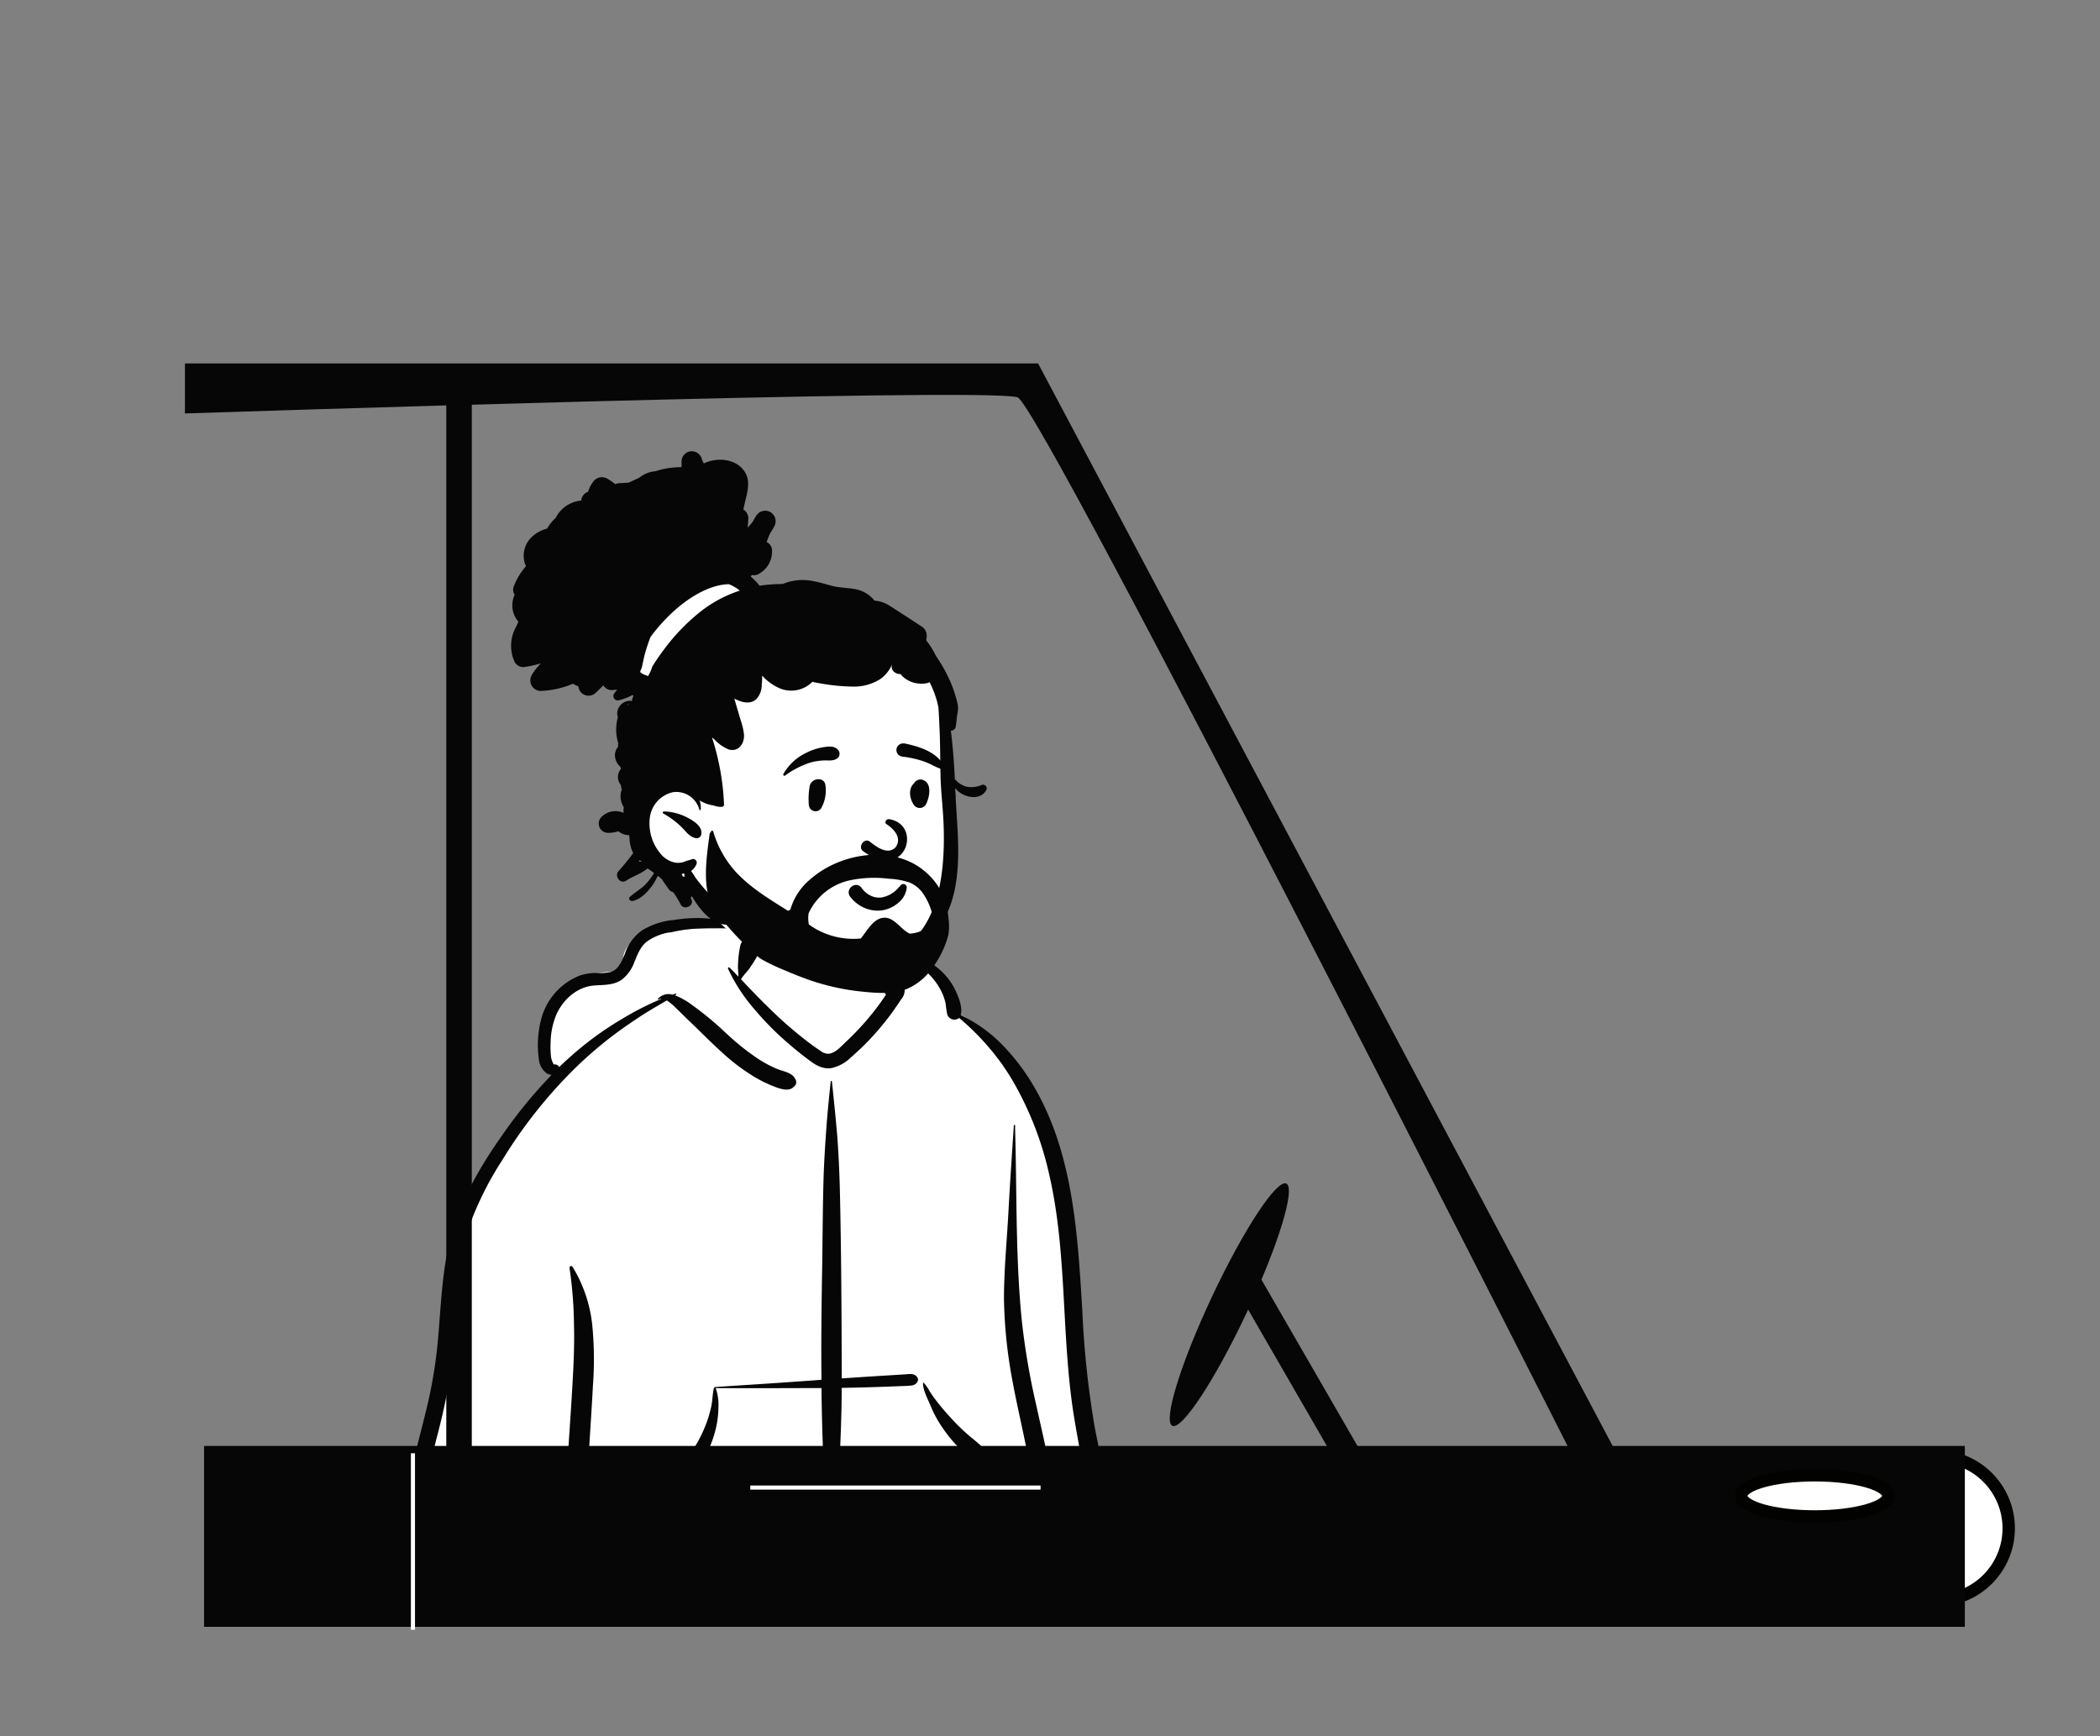 <svg id="Capa_1" data-name="Capa 1" xmlns="http://www.w3.org/2000/svg" viewBox="0 0 508.85 420.81"><rect x="0" y="0" width="508.85" height="420.81" fill="#808080" stroke="none"/><title>Mesa de trabajo 68</title><circle cx="469.26" cy="370.39" r="17.47" fill="#fff" stroke="#020201" stroke-miterlimit="10" stroke-width="3"/><g id="Introduction"><g id="variations"><g id="images"><path d="M264.57,378.12c4.08-.19,2.44-7.34,2.15-10-3.24-9.59-2.48-20-3.75-30.09-.79-9.37-1.81-18.72-2.66-28.09-1.68-19-13.76-57.74-27.54-64-1.73-7.62-8.9-14.73-18-14.73-6.19-7.32-13.63-12.48-23.18-11.44-4,.18-7.77,4.37-11.56,5.18-2.11.29-20.9-.46-24.67,1.77-2.62,1.35-5,3.84-4.22,7,1.23,3.84-2.59-.32-10.56,3.78-16.26,9.77-6.55,22.84-6.12,23.24-10.14,14.13-19,25.58-23.11,42.85-2.66,12.81-2.36,26-4.59,38.92a116,116,0,0,1-3.3,13.12c-1.42,5.68-2.11,19.83-2.89,20-1.42.36.83,3.28,2.33,3.28,41.75,6.93,84.16.29,126.14-.8C240.9,377.73,252.74,377.63,264.57,378.12Z" fill="#fff" fill-rule="evenodd"/><path d="M201.29,262.07a.15.15,0,0,1,.29,0l.3,2.85c.36,3.47.7,6.94,1,10.44.32,4.35.52,8.71.63,13.07.35,15.2.42,30.42.45,45.62l6.16-.41,4.19-.26,3.56-.22h0l1.47-.09c1-.06,2.11-.31,2.8.57a1,1,0,0,1,.16,1.23c-.59,1-1.51.92-2.55,1l-2.93.11c-2.09.08-4.18.16-6.28.22s-4.39.11-6.59.15c0,6.42-.29,12.83-.57,19.24l-.13,2.89c-.35,7.8-.73,15.61-1.27,23.41a.5.5,0,0,1-1,0c-.6-8.78-1-17.57-1.4-26.36q-.42-9.57-.53-19.13h-.87c-8.25,0-16.49.07-24.74,0a.1.1,0,0,1,0,.05,12.35,12.35,0,0,1,.64,4.72,23.33,23.33,0,0,1-.65,5.13c-1.43,6.05-5.12,11.46-9.32,15.93l-.14.15a13.71,13.71,0,0,0-2.74,3.43,21.59,21.59,0,0,0-1.14,4.42l0,.17-1.2,5.55c-.38,1.76-.49,4.32-1.88,5.59a2.2,2.2,0,0,1-3.63-1c-.48-1.19,0-2.5.28-3.69l2.22-9.32a16.27,16.27,0,0,1,1.54-4.41,14,14,0,0,1,3.19-3.45,39.56,39.56,0,0,0,6.15-6.65,33.84,33.84,0,0,0,4.34-7.94,28.64,28.64,0,0,0,1.27-4.36c.28-1.4.28-2.85.59-4.24a.26.26,0,0,1,.19-.19.11.11,0,0,1,.1-.15l6.74-.44q9-.57,18-1.23l1.06-.08h0c-.09-8.51,0-17,.14-25.52.14-7.8.14-15.61.37-23.41.12-3.87.37-7.74.64-11.6S200.88,266,201.29,262.07ZM138,307.31a.4.4,0,0,1,.73-.3,33.75,33.75,0,0,1,4.84,14.74,86.33,86.33,0,0,1,.1,14.11c-.27,5-.59,10-.91,15l-.5,7.66h0L141,377.73c-.09,1.38-.41,2.63-1.59,3.27a3,3,0,0,1-.49.33,1.37,1.37,0,0,1-1.85-.49l.15.1c.12.08,0,0-.44-.34l-.35-.46h0a2.8,2.8,0,0,1-.49-1.23,11.1,11.1,0,0,1,.07-2.23l.82-12.6h0c.63-9.79,1.38-19.58,1.93-29.38.26-4.57.45-9.14.32-13.72A99.32,99.32,0,0,0,138,307.31ZM162.81,223l.16,0c5.7-.94,11.91-.77,17.12,2a.06.06,0,0,1,0,.1l-1.67-.07c-5.32-.21-10.61-.33-15.83.92L162,226a13.06,13.06,0,0,0-5.35,2.26c-1.45,1.19-2.16,3-2.86,4.71l-.09.22a9.3,9.3,0,0,1-3.12,4.29c-2,1.34-4.39,1.18-6.67,1.36-4,.33-7.31,3.24-9,6.81a18.2,18.2,0,0,0-1.49,6.94,22.27,22.27,0,0,0,.11,3.65c.05.38.52,1.77.76,1.74a1.08,1.08,0,0,1,1.19.63q2-1.92,4.09-3.71a78.27,78.27,0,0,1,11.22-8,72.28,72.28,0,0,1,9.53-4.85,1.52,1.52,0,0,0-.77.17.11.11,0,0,1-.13-.17,3.49,3.49,0,0,1,3.54-1c.27-.08.54-.17.81-.24a.12.12,0,0,1,.09.21l-.31.2h0a16.8,16.8,0,0,1,3.79,2.08,76.79,76.79,0,0,1,8.49,7l.5.45a57.47,57.47,0,0,0,7.6,6,27.65,27.65,0,0,0,4.51,2.36c1.35.53,3.55.87,4.19,2.3a1.35,1.35,0,0,1-.33,2c-1.12,1.23-3.34.44-4.66-.07a32.17,32.17,0,0,1-4.62-2.22,49.64,49.64,0,0,1-8-6c-2.57-2.33-5-4.79-7.49-7.19-1.09-1-2.14-2.1-3.23-3.14l-.54-.52a13,13,0,0,0-2.19-1.82c-1.59.95-3.2,1.86-4.77,2.83-2.2,1.36-4.33,2.82-6.43,4.32A96.26,96.26,0,0,0,139,259.22a116,116,0,0,0-16.94,21.35l-.36.58A79.77,79.77,0,0,0,114.52,295,63.18,63.18,0,0,0,111,311.67c-.54,5.65-.72,11.33-1.31,17a132.34,132.34,0,0,1-3.19,17.1l-.33,1.34a133.08,133.08,0,0,0-3.16,15.3,61.51,61.51,0,0,0-.5,8.36,74.68,74.68,0,0,0,.85,8.32,2.11,2.11,0,0,1-1.85,2.1,2.13,2.13,0,0,1-2.33-1.53,30,30,0,0,1-1.2-9.84,57.74,57.74,0,0,1,1-9.89c1.17-6.43,3-12.72,4.5-19.06a114,114,0,0,0,2.71-16.94c.5-5.94.8-11.91,1.72-17.81a58.93,58.93,0,0,1,5.16-16.71,103.28,103.28,0,0,1,8.29-13.81,115.34,115.34,0,0,1,12.31-15.11,2.5,2.5,0,0,1-1.21-.39,4.72,4.72,0,0,1-1.9-3.48,24.57,24.57,0,0,1,.49-9.28,15.57,15.57,0,0,1,9.37-10.89,12.25,12.25,0,0,1,3.85-.65,13.36,13.36,0,0,0,3.79-.26c1.9-.63,2.72-2.87,3.44-4.57l0-.08a11.39,11.39,0,0,1,4-5.37,18.35,18.35,0,0,1,7.27-2.53ZM217,231.54c1.72-.59,3.86,0,5.53.47a14.41,14.41,0,0,1,5.08,2.91,15.16,15.16,0,0,1,3.76,4.83l.09.17c.83,1.71,1.78,4.06,1.36,5.94l0,.15a35.94,35.94,0,0,1,9.28,6.43,51.42,51.42,0,0,1,8.16,10.42c9.06,15.12,10.66,33.27,11.73,50.5l.27,4.37a225.44,225.44,0,0,0,3,28.16l.13.67c1.89,9.75,4.59,19.56,4.32,29.56a2.32,2.32,0,0,1-4.63,0c-.49-11.2-3.1-22-4.87-33-3.11-19.39-1.55-39.38-6-58.57A79.51,79.51,0,0,0,246,263a55.24,55.24,0,0,0-6.59-9.39,59.23,59.23,0,0,0-7-6.91,1.82,1.82,0,0,1-2.86-.79,20.85,20.85,0,0,1-.4-2.63,12.37,12.37,0,0,0-.73-2.33,15.33,15.33,0,0,0-2.65-4.13,17.14,17.14,0,0,0-4-3.29,33,33,0,0,0-4.75-1.82C217,231.63,216.94,231.56,217,231.54Zm6.66,103.62a.09.09,0,0,1,.15-.06,9.94,9.94,0,0,1,1.41,2c.51.78,1,1.55,1.61,2.3,1.12,1.5,2.37,2.91,3.64,4.3a49.68,49.68,0,0,0,3.72,3.68c1.41,1.26,3,2.39,4.26,3.78,2.67,2.91,3.1,6.91,3.66,10.66l.06.41c.35,2.23.65,4.46.93,6.69.14,1.09.27,2.18.38,3.27l0,.35a4.57,4.57,0,0,1-.49,3.08,2,2,0,0,1-3,.39c-1.52-1.64-1.24-4.56-1.44-6.68-.16-1.75-.34-3.49-.55-5.24l-.11-.87a54,54,0,0,0-.9-5.95,8.36,8.36,0,0,0-2.41-4.26c-1.26-1.25-2.57-2.42-3.73-3.77a38.56,38.56,0,0,1-3.35-4.57,31.5,31.5,0,0,1-2.17-4.35l-.11-.24C224.62,338.65,223.61,336.76,223.66,335.16Zm22-62.35a.16.16,0,1,1,.31,0c0,1.74.08,3.48.11,5.22.29,14,.11,28.1,1.52,42.09a175.1,175.1,0,0,0,3.3,19.56c.73,3.31,1.49,6.61,2.21,9.93s1.45,6.47,2,9.72a95.43,95.43,0,0,1,1.26,9.67l0,.43c.09,1.57.55,3.88-.32,5.27a2.13,2.13,0,0,1-3.73.09c-.94-1.35-.71-3.75-.88-5.36s-.35-3.29-.55-4.93c-.39-3.2-.92-6.39-1.46-9.56-1.13-6.62-2.77-13.14-4-19.75a117.22,117.22,0,0,1-2.16-20.46c0-7,.7-13.88,1.07-20.81S245.2,279.84,245.66,272.81Zm-66.27-43.65a2.44,2.44,0,1,1,4.7,1.29,21.86,21.86,0,0,1-2.14,3.72c-.69,1.14-1.69,2-2.4,3.14l.78.83c.39.42.77.83,1.17,1.24l1.35,1.4c1.05,1.09,2.11,2.17,3.2,3.22a99.1,99.1,0,0,0,10,8.72c.81.61,1.63,1.2,2.48,1.76l.31.21a3.12,3.12,0,0,0,1.93.69c1.71-.15,3.24-2,4.41-3.09l.07-.06a65.41,65.41,0,0,0,7.93-9c.52-.72,1-1.45,1.51-2.2-1.13-1.32-.86-3.91-.92-5.52-.05-1.13-.05-2.26-.06-3.39v-.23a3,3,0,0,1,.43-2,.1.1,0,0,1,.12,0,2.67,2.67,0,0,1,1.13,1.55l0,.07c.34.76.66,1.54,1,2.31s.65,1.64,1,2.46c.15.38.29.76.43,1.14l.26.74,0,0a2.27,2.27,0,0,1,.31.31,1.6,1.6,0,0,1,.79,1,3.43,3.43,0,0,1-.86,2.77,66.64,66.64,0,0,1-7.53,9.62c-1.39,1.47-2.86,2.87-4.38,4.2l-.27.23a9.53,9.53,0,0,1-4.68,2.56c-2.14.32-3.88-.74-5.51-2l-.17-.12c-1.55-1.17-3.07-2.39-4.54-3.66a72,72,0,0,1-8.4-8.44,41.38,41.38,0,0,1-6.43-9.87c-.09-.22.15-.45.34-.27.75.71,1.46,1.46,2.17,2.21,0-1.11-.19-2.23-.07-3.35A23.17,23.17,0,0,1,179.39,229.16Z" fill="#060606" fill-rule="evenodd"/><path d="M229,181.37c-.5-6.5.28-13.31-2.22-19.48-4.37-10.25-16.62-13.67-26.11-17.57-3.8-1.12-16.6-1.28-21.05-2.77-10.08-3.36-12.48-7.38-20.49-1a8.79,8.79,0,0,0-2.82,3.92h0a2.14,2.14,0,0,0,.41,1.87,13.09,13.09,0,0,0-3.15,13.6c5.82,12.3,5.54,18.95,3.67,32.17-2.44,12.35,3.15,16.85,12.4,23.57a2.3,2.3,0,0,0,0,2.35c10.7,15.05,30.89,22.23,48.18,14.59,7-3.12,10.15-10.6,11.94-17.35a48.4,48.4,0,0,0,1-23.21A95.34,95.34,0,0,1,229,181.37Z" fill="#fff" fill-rule="evenodd"/><path d="M167.28,109.38a2.55,2.55,0,0,1,2.75,1.75l0,.06c.15.39.32.76.5,1.13,3.25-1.59,7.89-1.18,9.95,2.05,1.46,2.31.57,5,0,7.49l-.36,1.62a2.49,2.49,0,0,1,1.21,2.07v.07l-.15,2.25a11.84,11.84,0,0,0,1.28-1.55c.26-.48.55-1,.85-1.42a2.53,2.53,0,0,1,4.36,2.55,13.48,13.48,0,0,1-.95,1.6,14.61,14.61,0,0,0-.95,2.33,2.22,2.22,0,0,1,1.3,2,6.19,6.19,0,0,1-3.13,5.66,2.2,2.2,0,0,1-1.75.3c-.09.14-.19.27-.28.4a12.37,12.37,0,0,1,2.13,2.21,39.26,39.26,0,0,1,5.62-.42,12.46,12.46,0,0,1,7.49-.67c1.58.27,3.11.79,4.66,1.17s3.32.41,5,.68a7.78,7.78,0,0,1,5.09,2.86,7.69,7.69,0,0,1,3.71,1.26c2.58,1.65,5.14,3.31,7.71,5a2.63,2.63,0,0,1,1.18,2.78l0,.07-.08.47.2.29a18.72,18.72,0,0,1,2.15,3.5,36.77,36.77,0,0,1,2.55,4.25,30.37,30.37,0,0,1,2.42,6.22,15.57,15.57,0,0,1,.38,1.64,6.41,6.41,0,0,1-.18,2.14c-.14,1-.19,1.92-.34,2.87a1.17,1.17,0,0,1-1.2,1c.21,1.61.36,3.23.51,4.83.21,2.3.34,4.6.46,6.9a5.5,5.5,0,0,0,2.81,1.86,6.39,6.39,0,0,0,3.8-.46.9.9,0,0,1,1,1.31c-1.16,2-3.63,2-5.5,1.1a5.16,5.16,0,0,1-2-1.61c0,.67.06,1.34.1,2l0,.6c.38,7.09,1.2,14.42-.13,21.44a27,27,0,0,1-24.64,22.13,34.08,34.08,0,0,1-14.48-2.59c-2.67-1.07-1.64-3.23.22-2.61,3.19,1.06,9,2.65,14.3,2,12.37-1.62,22.85-7.8,21.78-34.44-.16-3.78-.63-7.55-.73-11.33s-.06-7.39-.22-11.08l-.06-1.26c-.06-1.47-.13-3-.24-4.42-.13-.57-.24-1.15-.4-1.71a26.18,26.18,0,0,0-1.74-4.42,1.16,1.16,0,0,1-.53.24,6.84,6.84,0,0,1-4.19-.42,6.5,6.5,0,0,1-1.73-1.12,2.39,2.39,0,0,1-.54-.64,2.22,2.22,0,0,1-1.74-.67,1.57,1.57,0,0,1-.37-1.62l0-.05,0,0a8.15,8.15,0,0,1-2.89,3.58,11.77,11.77,0,0,1-6.65,1.79,47.11,47.11,0,0,1-7.76-.76c-.67-.11-1.33-.23-2-.39l-.07.08a7.21,7.21,0,0,1-8,1.42,12.43,12.43,0,0,1-4.09-3c0,.66,0,1.32-.1,2l0,.26a5.09,5.09,0,0,1-1.26,3.38c-1.48,1.43-3.64.86-5.35-.07v.14c.46,1.57.93,3.14,1.39,4.72l.1.33a16.76,16.76,0,0,1,.81,3.41c.2,2.24-1.29,4.45-3.77,3.7a9.94,9.94,0,0,1-3.35-2.37l-.64-.55A60.46,60.46,0,0,1,175.44,195a.56.56,0,0,1-.54.54,5.09,5.09,0,0,1-2.08-.37h-.11a8,8,0,0,1-3.17-1.2,6,6,0,0,1,.26,2.21c0,.18-.31.25-.35,0a5.77,5.77,0,0,0-6.39-4.19,7.24,7.24,0,0,0-5.56,5.89,11.32,11.32,0,0,0,2.5,8.94,6,6,0,0,0,3.56,2.22,4.53,4.53,0,0,0,2-.11c.27-.09.52-.2.78-.3s.81-.18,1.17-.34a.89.89,0,0,1,1.21,1.21,3.56,3.56,0,0,1-1.27,1.58,17.9,17.9,0,0,1,1.07,1.61,39.33,39.33,0,0,0,2.59,3.17,28.46,28.46,0,0,0,3.08,2.83l.47.36a11.07,11.07,0,0,1,2.72,2.82,1.49,1.49,0,0,1-1.28,2.22c-3.44-.05-5.95-3.07-7.73-5.72-.25-.38-.49-.78-.71-1.19a2.42,2.42,0,0,1-.27.36l.2.53c.58,1.56-1.93,2.57-2.66,1.12a22.89,22.89,0,0,0-1.83-3,1.54,1.54,0,0,1-1-.62c-.56-.8-1.18-1.62-1.7-2.47q-.45-.42-.9-.81l-.27.24a10.85,10.85,0,0,1-1.45,2.43l-.12.16c-1.13,1.43-2.6,2.89-4.42,3.23-.56.11-1.09-.58-.6-1,1.27-1.15,2.78-1.93,3.95-3.21a14.27,14.27,0,0,0,1.57-2.05l.1-.17.24-.37-1.59-1.09c-1.46,1.25-3.36,1.82-5,2.85l-.16.11c-1.46,1-3-1.19-1.83-2.37a50.35,50.35,0,0,0,3.51-4.31,8.48,8.48,0,0,1-.88-3.34c0-.34-.07-.67-.1-1a4,4,0,0,1-2.34-.75l-.26-.19a8,8,0,0,1-2.59.38,2.25,2.25,0,0,1-1.57-3.79,4.73,4.73,0,0,1,5.29-1.09l.17-.09a1.94,1.94,0,0,1,0-1.05l0-.19a4.88,4.88,0,0,1-.74-2,4.64,4.64,0,0,1,.07-1.7,5,5,0,0,1,.2-.58,4,4,0,0,1-.25-1.12,1,1,0,0,1-.12-.15,3,3,0,0,1,.14-3.72c0-.06,0-.13,0-.19l-.13-.33a3.82,3.82,0,0,1-1.31-3.05,3.21,3.21,0,0,1,.82-1.87,1,1,0,0,1,0-.73,11.07,11.07,0,0,1-.11-6.36,2.6,2.6,0,0,1-.16-1,3.16,3.16,0,0,1,3-3,2.52,2.52,0,0,1,.56.07v0a4.17,4.17,0,0,1,.39-1.31.84.84,0,0,1-.26-.15,14.35,14.35,0,0,1-3.3,1.27,1.07,1.07,0,0,1-1.2-1.55,8.14,8.14,0,0,1,.81-1,9.11,9.11,0,0,0-1.26.09,2.42,2.42,0,0,1-2.11-1.13l-1.86,1.8a2.48,2.48,0,0,1-4.18-1.61,3.53,3.53,0,0,1-1.29-.63,22,22,0,0,1-7.85,1.77,2.55,2.55,0,0,1-2.18-3.8,13,13,0,0,1,2.25-2.89,25.51,25.51,0,0,1-4.2.91,2.42,2.42,0,0,1-2.18-1.25A9.37,9.37,0,0,1,125,152l.17-.31c.14-.35.3-.7.46-1a6.07,6.07,0,0,1-.92-6.55,2.2,2.2,0,0,1-.25-1.94,16.44,16.44,0,0,1,3-5,5.78,5.78,0,0,1-.32-.76A6.29,6.29,0,0,1,129,130a8.64,8.64,0,0,1,3.58-1.9,10,10,0,0,1,2.07-2.58,2,2,0,0,1,.1-.21,7.72,7.72,0,0,1,6.09-4,2.49,2.49,0,0,1,1.65-2.13,7.64,7.64,0,0,1,1.15-2.3,2.61,2.61,0,0,1,3.46-.91,15.06,15.06,0,0,1,2,1.37,2.82,2.82,0,0,1,1-.25h.1l2.08-.11,2.61-1.19a7,7,0,0,1,3.95-1.59c.61-.2,1.21-.37,1.83-.51a20.89,20.89,0,0,1,4.47-.48,11.44,11.44,0,0,0,0-1.18v-.2A2.52,2.52,0,0,1,167.28,109.38Zm-1.46,102.31c-.21,0-.42.08-.63.1.07.16.13.31.19.47s.34.19.51.27A4.14,4.14,0,0,1,165.82,211.69ZM155,208.46l-.14.26-.06.12a5.27,5.27,0,0,1,.89,0v0l-.11,0A4.61,4.61,0,0,1,155,208.46Zm5.87-11.81a12.93,12.93,0,0,1,5.15,1.22l.15.07c1.5.75,4,2.12,3.78,4.1a1.14,1.14,0,0,1-1.11,1.11c-1.76-.12-2.77-1.9-4-3a20.46,20.46,0,0,0-4.13-3,.25.25,0,0,1,.1-.46Zm-8.47-26c-.45,0-.3.45-.07.08Zm24.17-29.07c-4.24.11-8.51,2.62-11.69,5.15a41.76,41.76,0,0,0-7.26,7.65,43.89,43.89,0,0,0-1.41,4.29c-.26,1-.42,1.92-.64,2.89l-.07.29a5,5,0,0,0-.39,1,3,3,0,0,0,1.44.79,1,1,0,0,1,.44.26,9.74,9.74,0,0,0,1.06-2.35v0c.85-1.39,1.78-2.74,2.77-4.05a48.48,48.48,0,0,1,9.36-9.62,31.15,31.15,0,0,1,9.08-4.75A10.19,10.19,0,0,0,176.53,141.55Z" fill="#060606" fill-rule="evenodd"/><path d="M209.6,220.08A8.57,8.57,0,0,1,206,217.3a1.7,1.7,0,0,1-.34-1.29,1.9,1.9,0,0,1,.73-1.18,1.78,1.78,0,0,1,1.31-.35,1.63,1.63,0,0,1,1.1.73l.06.09a5.67,5.67,0,0,0,2.09,1.75,4.73,4.73,0,0,0,2.58.46,6.93,6.93,0,0,0,4.21-2.42l.48-.49a.69.69,0,0,1,.39-.31.91.91,0,0,1,.54,0,.86.86,0,0,1,.43.32.8.8,0,0,1,.13.53,5.37,5.37,0,0,1-1.79,3.43,7.94,7.94,0,0,1-3.89,2,7.85,7.85,0,0,1-4.42-.49Zm5.12-20.4c1.6,1,4,3.23,2.31,5.63-2,2.12-4.93-.31-6.36-1.41-1.33-.85-2.82,1.34-1.59,2.34,10.36,7.67,14.56-6.31,6.45-7.7C214.64,198.38,214.31,199.38,214.72,199.68Zm-18.56-8.93c.18-2.19,3.51-2.68,3.84-.52a8.86,8.86,0,0,1-.92,5.47,1.63,1.63,0,0,1-3.09-.63A17.34,17.34,0,0,1,196.16,190.75Zm25.37-1a1.79,1.79,0,0,1,1.94-.79c2.51.74,1.77,4.3.89,6a1.75,1.75,0,0,1-2.73.35c-1.14-1.35-1.69-4-.24-5.39ZM199,181.18l.4-.07c1.23-.22,2.75-.42,3.62.57a1.42,1.42,0,0,1,0,2c-1.09.88-2.29.54-3.6.62a14.52,14.52,0,0,0-3.14.53,21.44,21.44,0,0,0-6.06,3.14c-.26.17-.52-.15-.4-.39a12.49,12.49,0,0,1,5.47-5.1A13.62,13.62,0,0,1,199,181.18Zm20.2-1,.3.06c3.31.7,7.6,2.08,9.16,5.32.06.46,0,.56,0,.62l0,0a.38.38,0,0,1-.27.2l-.17,0a9.43,9.43,0,0,1-1.83-.72l-.6-.29a16,16,0,0,0-2.13-.91,24.9,24.9,0,0,0-4.84-1.07,1.92,1.92,0,0,1-1-.37,1.48,1.48,0,0,1-.55-.83,1.51,1.51,0,0,1,.17-1.24,1.58,1.58,0,0,1,.77-.66A1.79,1.79,0,0,1,219.24,180.19Z" fill="#060606" fill-rule="evenodd"/><path d="M195.9,221.41a14.32,14.32,0,0,1,9.74-8,28.43,28.43,0,0,1,9.69-.45,18.59,18.59,0,0,1,5.08.92,7.44,7.44,0,0,1,3.3,2.73,15.44,15.44,0,0,1,2.13,4.67c.07.23.13.47.19.71a4.29,4.29,0,0,1-1.79,3.09,7.89,7.89,0,0,1-3.81,1.18,3.2,3.2,0,0,1-.37-.19c-2.09-1.19-3.56-4-6.19-3.63-2.35.34-3.89,3.29-5.29,5A18.42,18.42,0,0,1,196,224.05a7.33,7.33,0,0,1-.07-2.64m33.18-3a17,17,0,0,0-1.35-2.9,16.55,16.55,0,0,0-7.71-6.85c-7.63-3.26-17.51-1-23.67,4.4a14.92,14.92,0,0,0-4.88,7.42,1.11,1.11,0,0,0-.52.28c-4.45-2.8-9-5.5-12.63-9.39a24.87,24.87,0,0,1-5.52-9.84.29.29,0,0,0-.57.08v.23c0-.14-.26-.07-.28.07-.6,4.47-1.34,9.2-.65,13.68a14.15,14.15,0,0,0,3.25,6.75,66.82,66.82,0,0,0,5.72,6.4,23.34,23.34,0,0,0,4.18,3.71,50.13,50.13,0,0,0,5.83,2.77c2,.86,4,1.66,6,2.35a56.13,56.13,0,0,0,12.61,2.75c3.44.34,7.37.7,10.67-.59a14.41,14.41,0,0,0,6.19-4.95,23.53,23.53,0,0,0,3.92-7.85c.8-2.93-.46-8-.63-8.52" fill="#060606" fill-rule="evenodd"/></g></g></g><rect x="49.45" y="350.42" width="426.65" height="43.84" fill="#060606"/><line x1="100.06" y1="352.2" x2="100.06" y2="394.97" fill="none" stroke="#fff" stroke-miterlimit="10"/><line x1="252.14" y1="360.51" x2="181.8" y2="360.51" fill="none" stroke="#fff" stroke-miterlimit="10"/><ellipse cx="297.88" cy="316.2" rx="32.44" ry="4.63" transform="translate(-115.06 451.09) rotate(-64.8)" fill="#060606"/><rect x="313.56" y="303.37" width="6.42" height="64.87" transform="translate(759.01 468.23) rotate(150)" fill="#060606"/><path d="M393.41,355.41,251.54,88.08H44.81V100.2s192.83-6.42,201.74-3.92c5.5,1.53,134,255.56,134,255.56Z" fill="#060606" fill-rule="evenodd"/><polygon points="114.32 92.95 114.32 357.66 108.14 357.66 108.14 92.47 114.32 92.95" fill="#060606" fill-rule="evenodd"/><ellipse cx="439.74" cy="362.52" rx="17.82" ry="4.99" fill="#fff" stroke="#020201" stroke-miterlimit="10" stroke-width="3"/></svg>